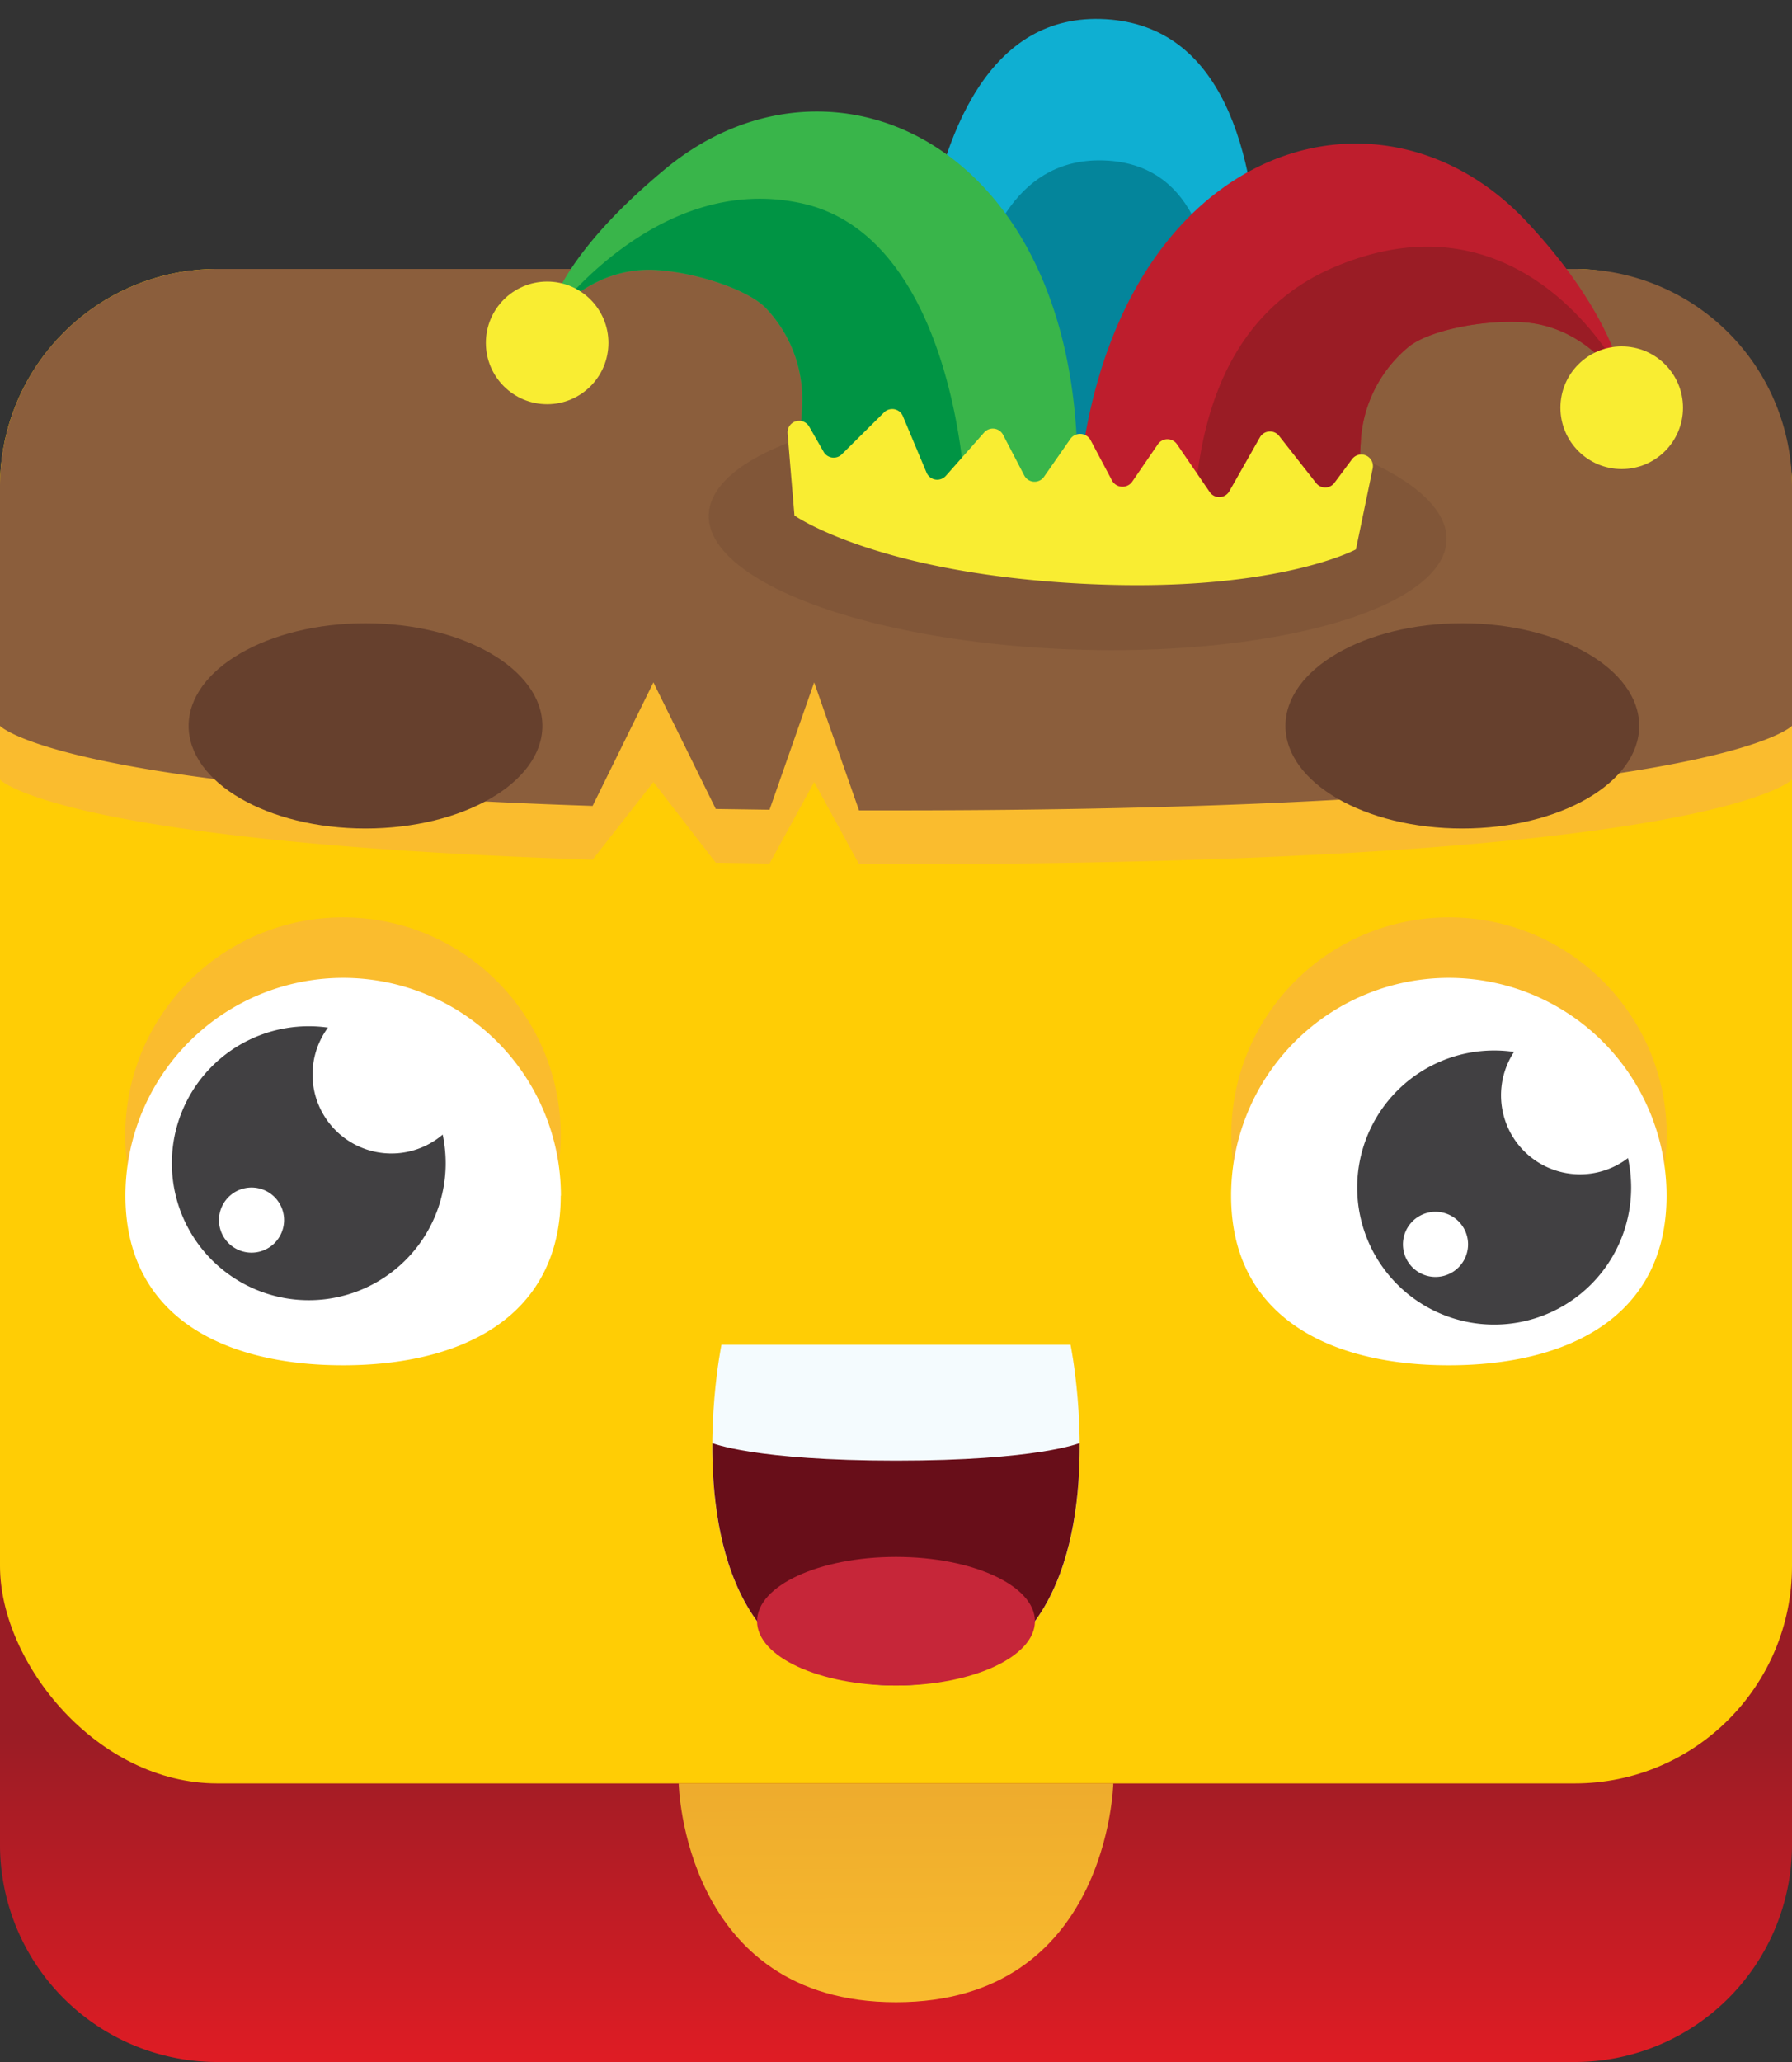 <svg id="Layer_1" data-name="Layer 1" xmlns="http://www.w3.org/2000/svg" xmlns:xlink="http://www.w3.org/1999/xlink" viewBox="0 0 300 345"><rect x="0" y="0" width="300" height="345" fill="#333333" stroke="none"/><defs><style>.cls-1{fill:url(#linear-gradient);}.cls-2{fill:url(#linear-gradient-2);}.cls-3{fill:#ffcd05;}.cls-4{fill:#f4fbfe;}.cls-5{fill:#680e19;}.cls-6{fill:#c62639;}.cls-7{fill:#fabc2e;}.cls-8{fill:#fff;}.cls-9{fill:#414042;}.cls-10{fill:#8b5e3c;}.cls-11,.cls-12{fill:#66402d;}.cls-12{fill-opacity:0.25;}.cls-13{fill:#0fafd2;}.cls-14{fill:#04859b;}.cls-15{fill:#39b54a;}.cls-16{fill:#009444;}.cls-17{fill:#be1e2d;}.cls-18{fill:#9a1c25;}.cls-19{fill:#f9ed32;}</style><linearGradient id="linear-gradient" x1="150" y1="356.11" x2="150" y2="161.16" gradientUnits="userSpaceOnUse"><stop offset="0" stop-color="#ed1c24"/><stop offset="0.34" stop-color="#9a1c25"/></linearGradient><linearGradient id="linear-gradient-2" x1="150.28" y1="338.24" x2="149.24" y2="191.81" gradientUnits="userSpaceOnUse"><stop offset="0" stop-color="#fabc2e"/><stop offset="1" stop-color="#cd8029"/></linearGradient></defs><title>blook_jester</title><g id="medieval_fantasy" data-name="medieval fantasy"><path class="cls-1" d="M263.62,345H36.38A36.38,36.38,0,0,1,0,308.62V259.14H300v49.48A36.38,36.38,0,0,1,263.62,345Z"/><path class="cls-2" d="M150,335c-35.63,0-36.38-36.61-36.38-36.61h72.76S185.63,335,150,335Z"/><rect class="cls-3" y="45" width="300" height="253.39" rx="36.38"/><path class="cls-4" d="M120.78,225S109.13,282,150,282s29.22-57,29.22-57Z"/><path class="cls-5" d="M119.25,241.45C119.14,258.3,123.66,282,150,282s30.86-23.71,30.75-40.56c0,0-7.05,2.94-30.75,2.94S119.25,241.45,119.25,241.45Z"/><ellipse class="cls-6" cx="150" cy="271.25" rx="23.26" ry="10.76"/><circle class="cls-7" cx="242.58" cy="189.94" r="36.45"/><circle class="cls-7" cx="57.42" cy="189.94" r="36.45"/><path class="cls-8" d="M279,200.06c0,20.13-16.32,28.37-36.45,28.37s-36.45-8.24-36.45-28.37a36.45,36.45,0,1,1,72.9,0Z"/><path class="cls-8" d="M93.87,200.06c0,20.13-16.32,28.37-36.45,28.37S21,220.19,21,200.06a36.45,36.45,0,0,1,72.9,0Z"/><path class="cls-9" d="M74.11,189.83a13.21,13.21,0,0,1-19.2-17.9,22.92,22.92,0,1,0,19.7,22.69A23.66,23.66,0,0,0,74.11,189.83Zm-32,19.76a5.45,5.45,0,1,1,5.45-5.45A5.46,5.46,0,0,1,42.06,209.59Z"/><path class="cls-9" d="M272.54,193.76A13.22,13.22,0,0,1,253.46,176a22.66,22.66,0,0,0-3.32-.24,22.93,22.93,0,1,0,22.93,22.93A23.56,23.56,0,0,0,272.54,193.76Zm-32.22,19.89a5.45,5.45,0,1,1,5.45-5.45A5.45,5.45,0,0,1,240.32,213.65Z"/><path class="cls-7" d="M263.62,54H36.38A36.38,36.38,0,0,0,0,90.38v40.07s9.7,10.44,99.21,13.39l10.18-13,10.44,13.51,9,.13,7.47-13.64,7.51,13.75H150c136.87,0,150-14.15,150-14.15V90.38A36.38,36.38,0,0,0,263.62,54Z"/><path class="cls-10" d="M263.62,45H36.38A36.38,36.38,0,0,0,0,81.38v40.07s9.7,10.44,99.21,13.39l10.18-20.67,10.44,21.18,9,.13,7.47-21.31,7.51,21.42H150c136.87,0,150-14.15,150-14.15V81.38A36.38,36.38,0,0,0,263.62,45Z"/><ellipse class="cls-11" cx="61.19" cy="121.45" rx="29.61" ry="17.17"/><ellipse class="cls-11" cx="244.81" cy="121.45" rx="29.61" ry="17.17"/><ellipse class="cls-12" cx="180.41" cy="88.26" rx="20.43" ry="61.8" transform="translate(85.94 265.49) rotate(-88.01)"/><path class="cls-13" d="M153.26,83.92S146.08.86,185.14,3.21s21.94,84,21.94,84Z"/><path class="cls-14" d="M161,79.13s-4.61-53.5,24-52.28,15.42,54,15.42,54Z"/><path class="cls-15" d="M133.51,80.85l.75-12.45a22.15,22.15,0,0,0-6.07-16.88c-3-3.1-11.64-5.94-18.33-6.35-11.59-.7-18.29,8.88-18.29,8.88s.58-9.84,19.78-25.76c28.82-23.88,72.44-2.81,68.82,57.25"/><path class="cls-16" d="M109.86,45.17c6.69.41,15.29,3.25,18.33,6.35a22.15,22.15,0,0,1,6.07,16.88l-.75,12.45,24.05,2.42,3.87-2.42s-2.06-41.11-27-46.78-42.9,20-42.9,20S98.27,44.47,109.86,45.17Z"/><path class="cls-17" d="M227.05,86.49,227.8,74a22.11,22.11,0,0,1,8.06-16c3.39-2.71,12.27-4.51,19-4.1,11.59.7,17.09,11,17.09,11s-1-11.5-16.55-28c-25.73-27.17-71.58-11.5-75.2,48.56"/><path class="cls-18" d="M271.91,64.93a15.81,15.81,0,0,0-.42-2.15s-16-31.8-48.16-18.07C202,53.81,200.58,77,199.77,85.94l27.28.55L227.8,74a22.11,22.11,0,0,1,8.06-16c3.39-2.71,12.27-4.51,19-4.1C266.41,54.62,271.91,64.93,271.91,64.93Z"/><path class="cls-19" d="M220.3,80.78l-6.16-7.84a1.94,1.94,0,0,0-3.22.24l-5.11,9a1.94,1.94,0,0,1-3.29.15l-5.48-8a1.94,1.94,0,0,0-3.2,0l-4.33,6.31a2,2,0,0,1-3.32-.19l-3.65-6.87a2,2,0,0,0-3.31-.2l-4.45,6.39a1.94,1.94,0,0,1-3.31-.22l-3.54-6.79a1.94,1.94,0,0,0-3.18-.39l-6.4,7.24a1.94,1.94,0,0,1-3.24-.54l-4-9.54A1.94,1.94,0,0,0,148,69l-7.06,7a1.94,1.94,0,0,1-3.06-.41l-2.41-4.2a1.94,1.94,0,0,0-3.62,1.13L133,86.25s13.14,9.31,46.49,11.32S227,91.92,227,91.92l2.8-13.52a1.94,1.94,0,0,0-3.46-1.56l-2.91,3.9A1.93,1.93,0,0,1,220.3,80.78Z"/><circle class="cls-19" cx="91.6" cy="57.37" r="10.26"/><circle class="cls-19" cx="271.49" cy="68.22" r="10.26"/></g></svg>